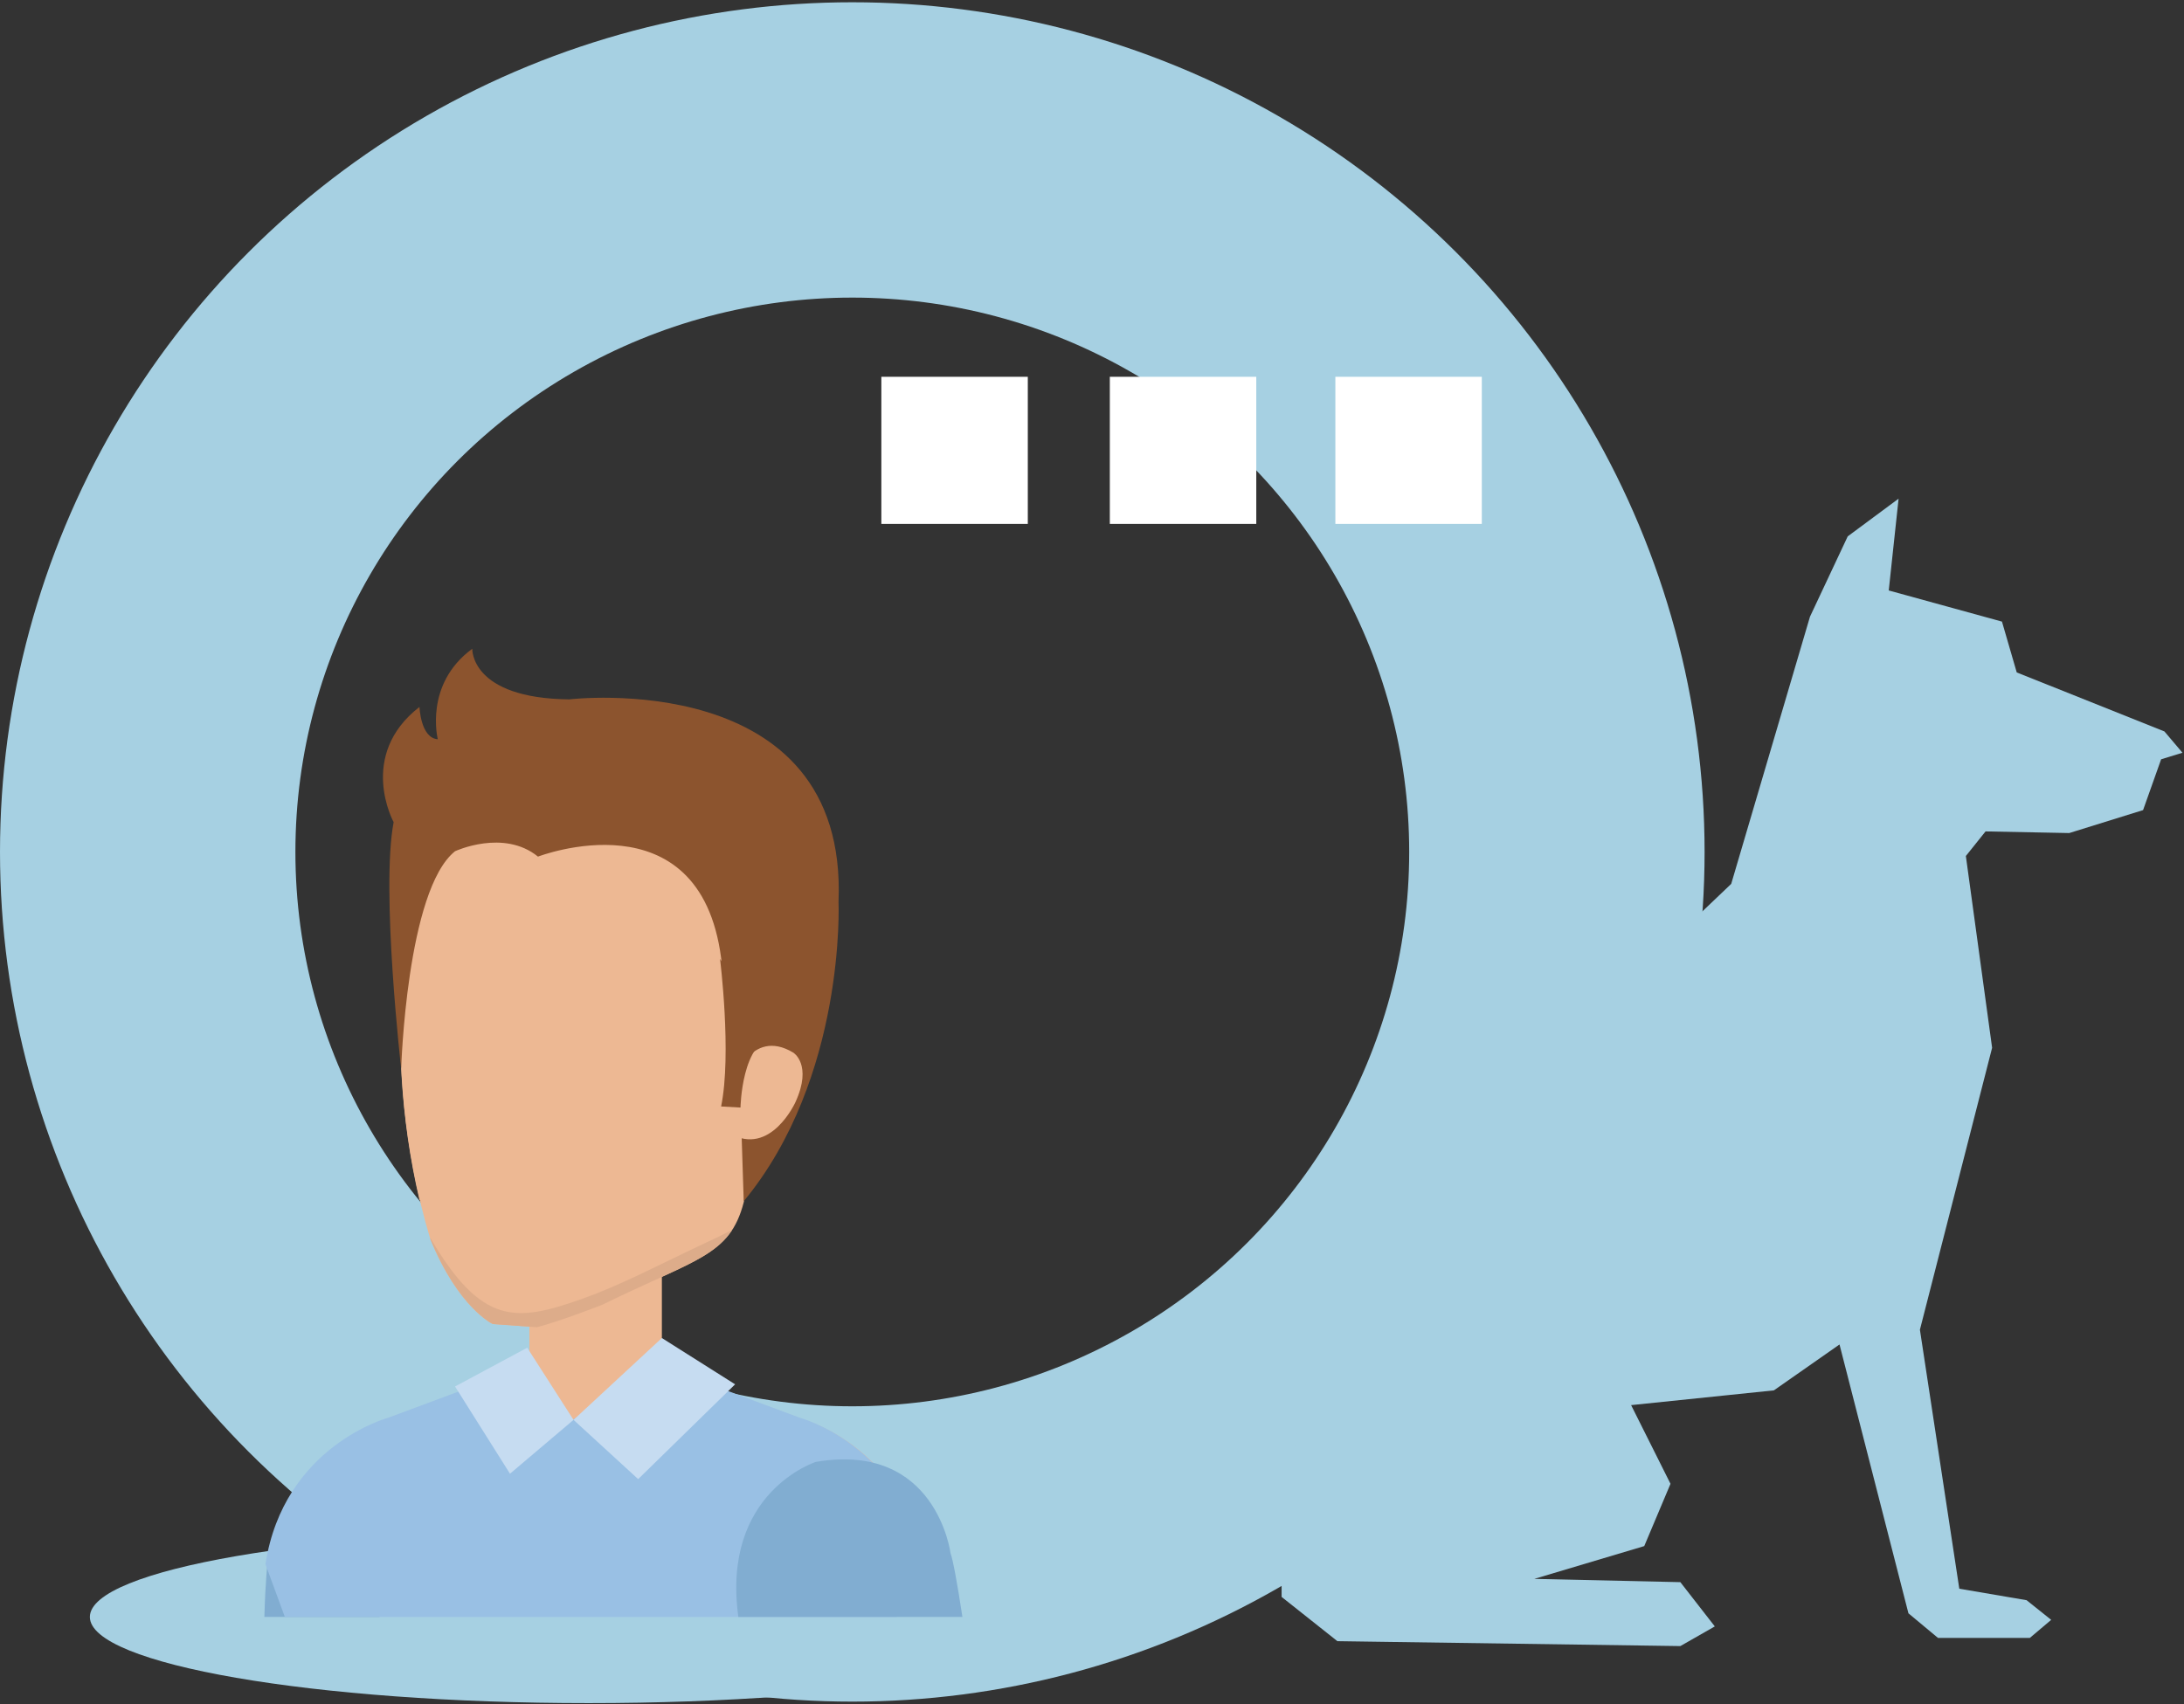<svg fill="none" fill-rule="evenodd" height="352" width="451" xmlns="http://www.w3.org/2000/svg"><rect width="100%" height="100%" fill="#333333" stroke="none"/><ellipse cx="176" cy="175.969" rx="145.5" ry="145" stroke="#a6d0e2" stroke-width="61"/><path d="M259.424 108.222H229.18V77.83h30.244zm-47.18 0H182V77.83h30.244zm93.756 0h-30.244V77.83H306z" fill="#fff"/><g fill-rule="nonzero"><path d="M224.545 333.982c0 9.788-46.269 17.796-102.994 17.796S18.557 343.77 18.557 333.982s46.269-17.796 102.994-17.796 102.994 8.008 102.994 17.796z" fill="#a6d0e2"/><path d="M78.396 333.982c-6.451-7.118-14.237-12.012-23.135-11.345 0 0-.445 3.559-.667 11.345z" fill="#81add1"/><g fill="#edb893"><path d="M109.316 255.457h27.361v36.704h-27.361z"/><path d="M184.949 307.955c-7.563-11.79-19.576-14.904-19.576-14.904l-28.696-10.678h-27.361L80.62 293.051s-12.012 3.114-19.576 14.904h123.904z"/></g><path d="M185.172 333.982l5.339-10.9c-3.782-24.469-25.359-30.253-25.359-30.253l-28.696-10.678-18.241 11.122-9.343-11.122-28.696 10.678s-21.578 5.784-25.359 30.253l4.004 10.9z" fill="#99c0e4"/><g fill="#edb893"><path d="M88.851 255.902c5.784 14.237 12.902 17.573 12.902 17.573l9.12.667c5.116-1.335 13.569-4.671 13.569-4.671 19.353-9.565 26.249-10.01 29.141-21.133 0-.445 6.896-56.947 6.896-56.947-1.112-28.918-31.588-30.92-36.259-31.143-4.671-.445-34.035-4.671-38.706 23.802 0 0-8.231 33.367 3.337 71.851z"/><path d="M89.073 248.561c3.782 7.341 10.9 16.016 20.243 16.016 6.896 0 15.127-3.114 21.578-5.784 6.896-2.892 15.794-5.561 21.8-10.01.222-.222.667-.445.89-.667 0-.445 6.896-56.947 6.896-56.947-1.112-28.696-31.588-30.698-36.259-30.92-4.671-.445-34.035-4.671-38.706 23.802 0 0-7.118 28.696 1.112 63.843.89-.445 1.78-.222 2.447.667z"/></g><path d="M146.465 256.347c-11.345 5.339-17.796 8.898-26.471 12.012-13.347 4.671-20.465 5.561-31.143-12.68v.222c5.784 14.237 12.902 17.573 12.902 17.573l9.12.667c5.116-1.335 13.569-4.671 13.569-4.671 15.349-7.563 22.69-9.343 26.694-15.349-1.557.667-3.114 1.557-4.671 2.224z" fill="#ddac8a"/><path d="M153.583 248.116c21.133-25.582 19.576-61.841 19.576-61.841 2.002-48.716-55.612-41.82-55.612-41.82C97.081 144.233 97.526 134 97.526 134c-10.01 7.341-7.118 18.686-7.118 18.686-3.559-.222-3.782-6.673-3.782-6.673-12.902 10.01-5.339 23.802-5.339 23.802-2.669 14.014 1.557 50.941 1.557 50.941s1.112-36.927 11.122-44.935c0 0 10.01-4.671 17.129 1.112 0 0 33.367-12.902 37.816 20.91l4.004 29.586.667 20.688z" fill="#8c542e"/><path d="M151.359 223.647s3.559-11.567 12.457-6.229c0 0 4.004 2.447.445 10.233 0 0-5.116 11.345-13.569 6.451z" fill="#edb893"/><path d="M148.69 198.065s2.447 19.576.222 30.476l4.004.222s.222-13.792 7.118-14.682l-11.345-16.016z" fill="#8c542e"/><path d="M198.741 333.982c-1.112-7.341-2.002-12.012-2.447-13.124 0 0-2.892-23.135-27.806-18.908 0 0-19.576 6.229-16.016 32.033h46.269z" fill="#81add1"/><path d="M118.437 293.273l-9.565-14.904-14.904 8.008 11.345 18.018zm0 0l18.241-16.906 15.127 9.565-20.02 19.576z" fill="#c6dcf1"/><path d="M450.684 155.479l-3.727-4.401-30.497-12.189-3.05-10.496-23.381-6.433 2.033-18.96-10.505 7.787-7.794 16.59-16.265 55.187-67.432 64.329-21.687 41.306-2.033 24.716-17.959 1.354-12.538-13.881.678-13.881-10.843 16.929 19.654 22.007h19.315v4.401l11.521 9.141 70.82 1.015 7.116-4.063-7.116-9.141-30.158-.677 22.703-6.771 5.422-12.866-8.133-16.251 29.48-3.047 13.554-9.48 14.232 55.526 6.099 5.079h18.976l4.405-3.724-5.083-4.063-13.893-2.37-8.133-53.494 14.91-58.234-5.422-39.613 4.066-5.079 17.282.339 15.248-4.74 3.727-10.496z" fill="#a6d0e2"/></g></svg>